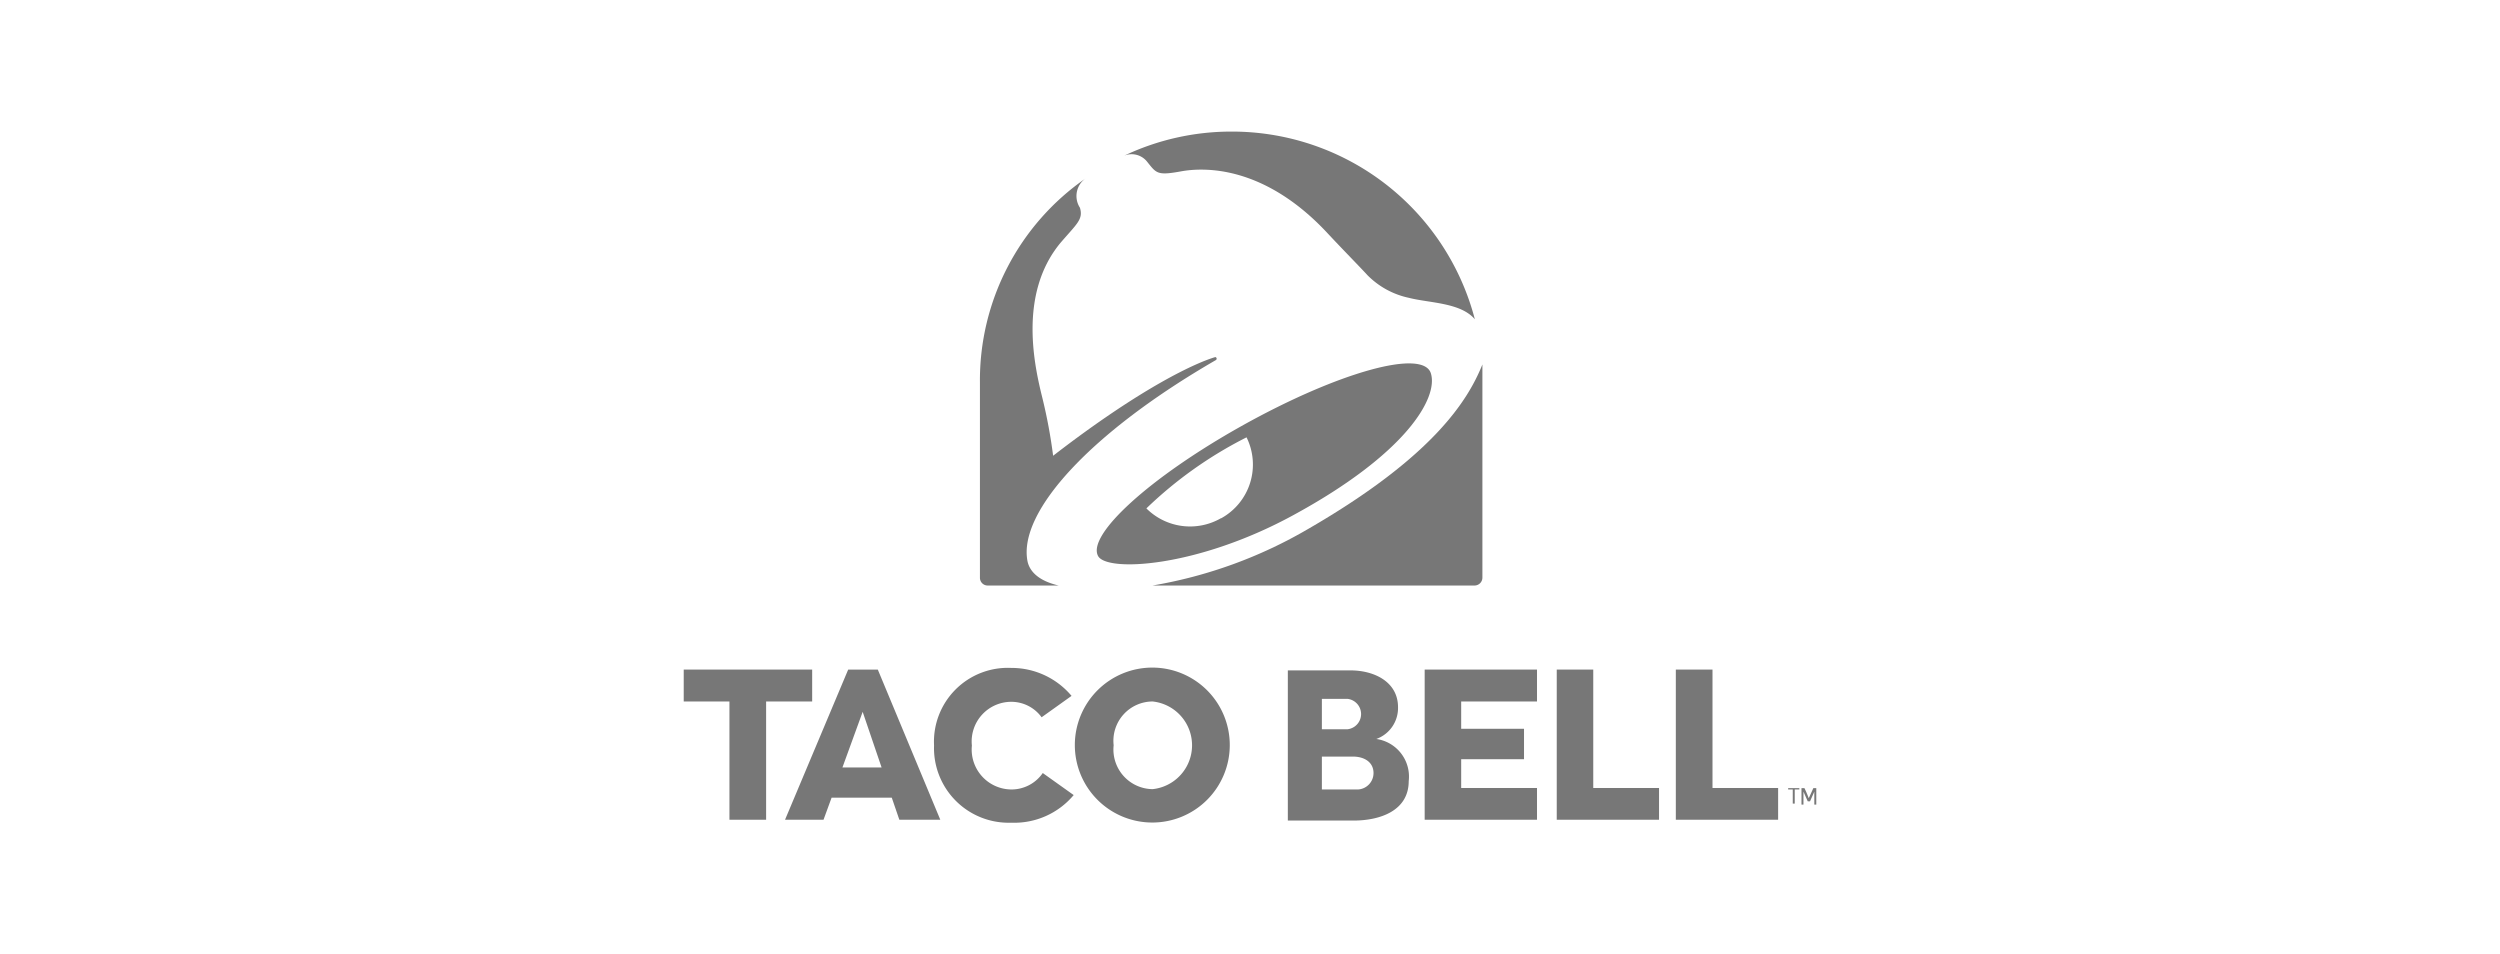 <?xml version="1.0" encoding="UTF-8"?> <svg xmlns="http://www.w3.org/2000/svg" viewBox="0 0 152 58"><defs><style>.cls-1{fill:#777;}</style></defs><g id="Capa_2" data-name="Capa 2"><path class="cls-1" d="M74.87,8h0a15.21,15.21,0,0,0-6.53,1.47,1.2,1.2,0,0,1,1.37.32c.6.74.61.9,2.09.63s5.06-.33,8.84,3.68c.93,1,2.12,2.21,2.51,2.64a5,5,0,0,0,2.52,1.37c1.25.32,3.13.28,4,1.3A15.26,15.26,0,0,0,74.87,8Z"></path><path class="cls-1" d="M73.89,21.71c-1.09.32-4.34,1.74-9.86,6a31.44,31.44,0,0,0-.65-3.5c-.46-1.86-1.51-6.32,1.11-9.46,1-1.16,1.38-1.42,1.17-2.12A1.31,1.31,0,0,1,66,10.85a14.93,14.93,0,0,0-6.42,12.4V35.12a.47.47,0,0,0,.48.48h4.31c-1.25-.29-1.78-.88-1.9-1.49-.57-3,3.86-7.83,11.46-12.22A.1.1,0,0,0,73.89,21.71Z"></path><path class="cls-1" d="M79.57,32.14a28,28,0,0,1-9.5,3.46H89.65a.48.48,0,0,0,.48-.48V23.25c0-.29,0-.79,0-1.09C89.26,24.32,87.17,27.74,79.57,32.14Z"></path><path class="cls-1" d="M87,22.71c-.45-1.54-5.66-.08-11.51,3.19-5.61,3.14-9.4,6.62-8.73,7.9.52,1,6,.71,11.82-2.45C85.48,27.61,87.45,24.2,87,22.71Zm-12.77,8.8a3.76,3.76,0,0,1-4.53-.6,25,25,0,0,1,6.09-4.32A3.73,3.73,0,0,1,74.25,31.51Z"></path><polygon class="cls-1" points="49.38 40.71 41.57 40.71 41.57 42.65 44.35 42.65 44.35 49.84 46.58 49.84 46.58 42.65 49.38 42.65 49.38 40.71"></polygon><polygon class="cls-1" points="93.45 42.65 93.45 40.71 86.62 40.71 86.62 49.84 93.45 49.84 93.45 47.91 88.84 47.91 88.84 46.16 92.66 46.16 92.66 44.31 88.84 44.31 88.84 42.65 93.45 42.65"></polygon><polygon class="cls-1" points="96.87 47.91 96.87 40.71 94.65 40.71 94.65 49.84 100.87 49.84 100.87 47.91 96.87 47.91"></polygon><polygon class="cls-1" points="104.12 47.91 104.12 40.71 101.89 40.71 101.89 49.84 108.11 49.84 108.11 47.91 104.12 47.91"></polygon><path class="cls-1" d="M54.68,49.84h2.49l-3.8-9.13h-1.8l-3.84,9.13h2.34l.49-1.34h3.66Zm-3.46-3.18,1.23-3.38,1.15,3.38Z"></path><path class="cls-1" d="M70.08,40.59a4.71,4.71,0,1,0,4.69,4.71A4.71,4.71,0,0,0,70.08,40.59Zm0,7.39a2.41,2.41,0,0,1-2.37-2.67,2.39,2.39,0,0,1,2.37-2.66,2.68,2.68,0,0,1,0,5.33Z"></path><path class="cls-1" d="M61.5,48a2.43,2.43,0,0,1-2.41-2.67,2.41,2.41,0,0,1,2.41-2.66,2.28,2.28,0,0,1,1.83.94l1.82-1.3a4.76,4.76,0,0,0-3.66-1.7,4.49,4.49,0,0,0-4.7,4.71,4.54,4.54,0,0,0,4.7,4.7,4.71,4.71,0,0,0,3.79-1.68L63.4,47A2.31,2.31,0,0,1,61.5,48Z"></path><path class="cls-1" d="M83.68,44.93A2,2,0,0,0,85,43c0-1.54-1.44-2.24-2.89-2.24H78.3v9.13h4c1.58,0,3.35-.58,3.35-2.4A2.31,2.31,0,0,0,83.68,44.93Zm-3.31-2.44h1.55a.93.93,0,0,1,0,1.85H80.37ZM82.57,48h-2.2V46h1.88c.73,0,1.26.36,1.26,1A1,1,0,0,1,82.57,48Z"></path><path class="cls-1" d="M108.72,47.92h.68V48h-.28v.86H109V48h-.28Z"></path><path class="cls-1" d="M110.25,47.92h.18v1h-.12v-.79l-.26.59h-.14l-.26-.59v.79h-.12v-1h.18a6.21,6.21,0,0,1,.26.61h0C110,48.48,110.25,47.92,110.25,47.92Z"></path></g></svg> 